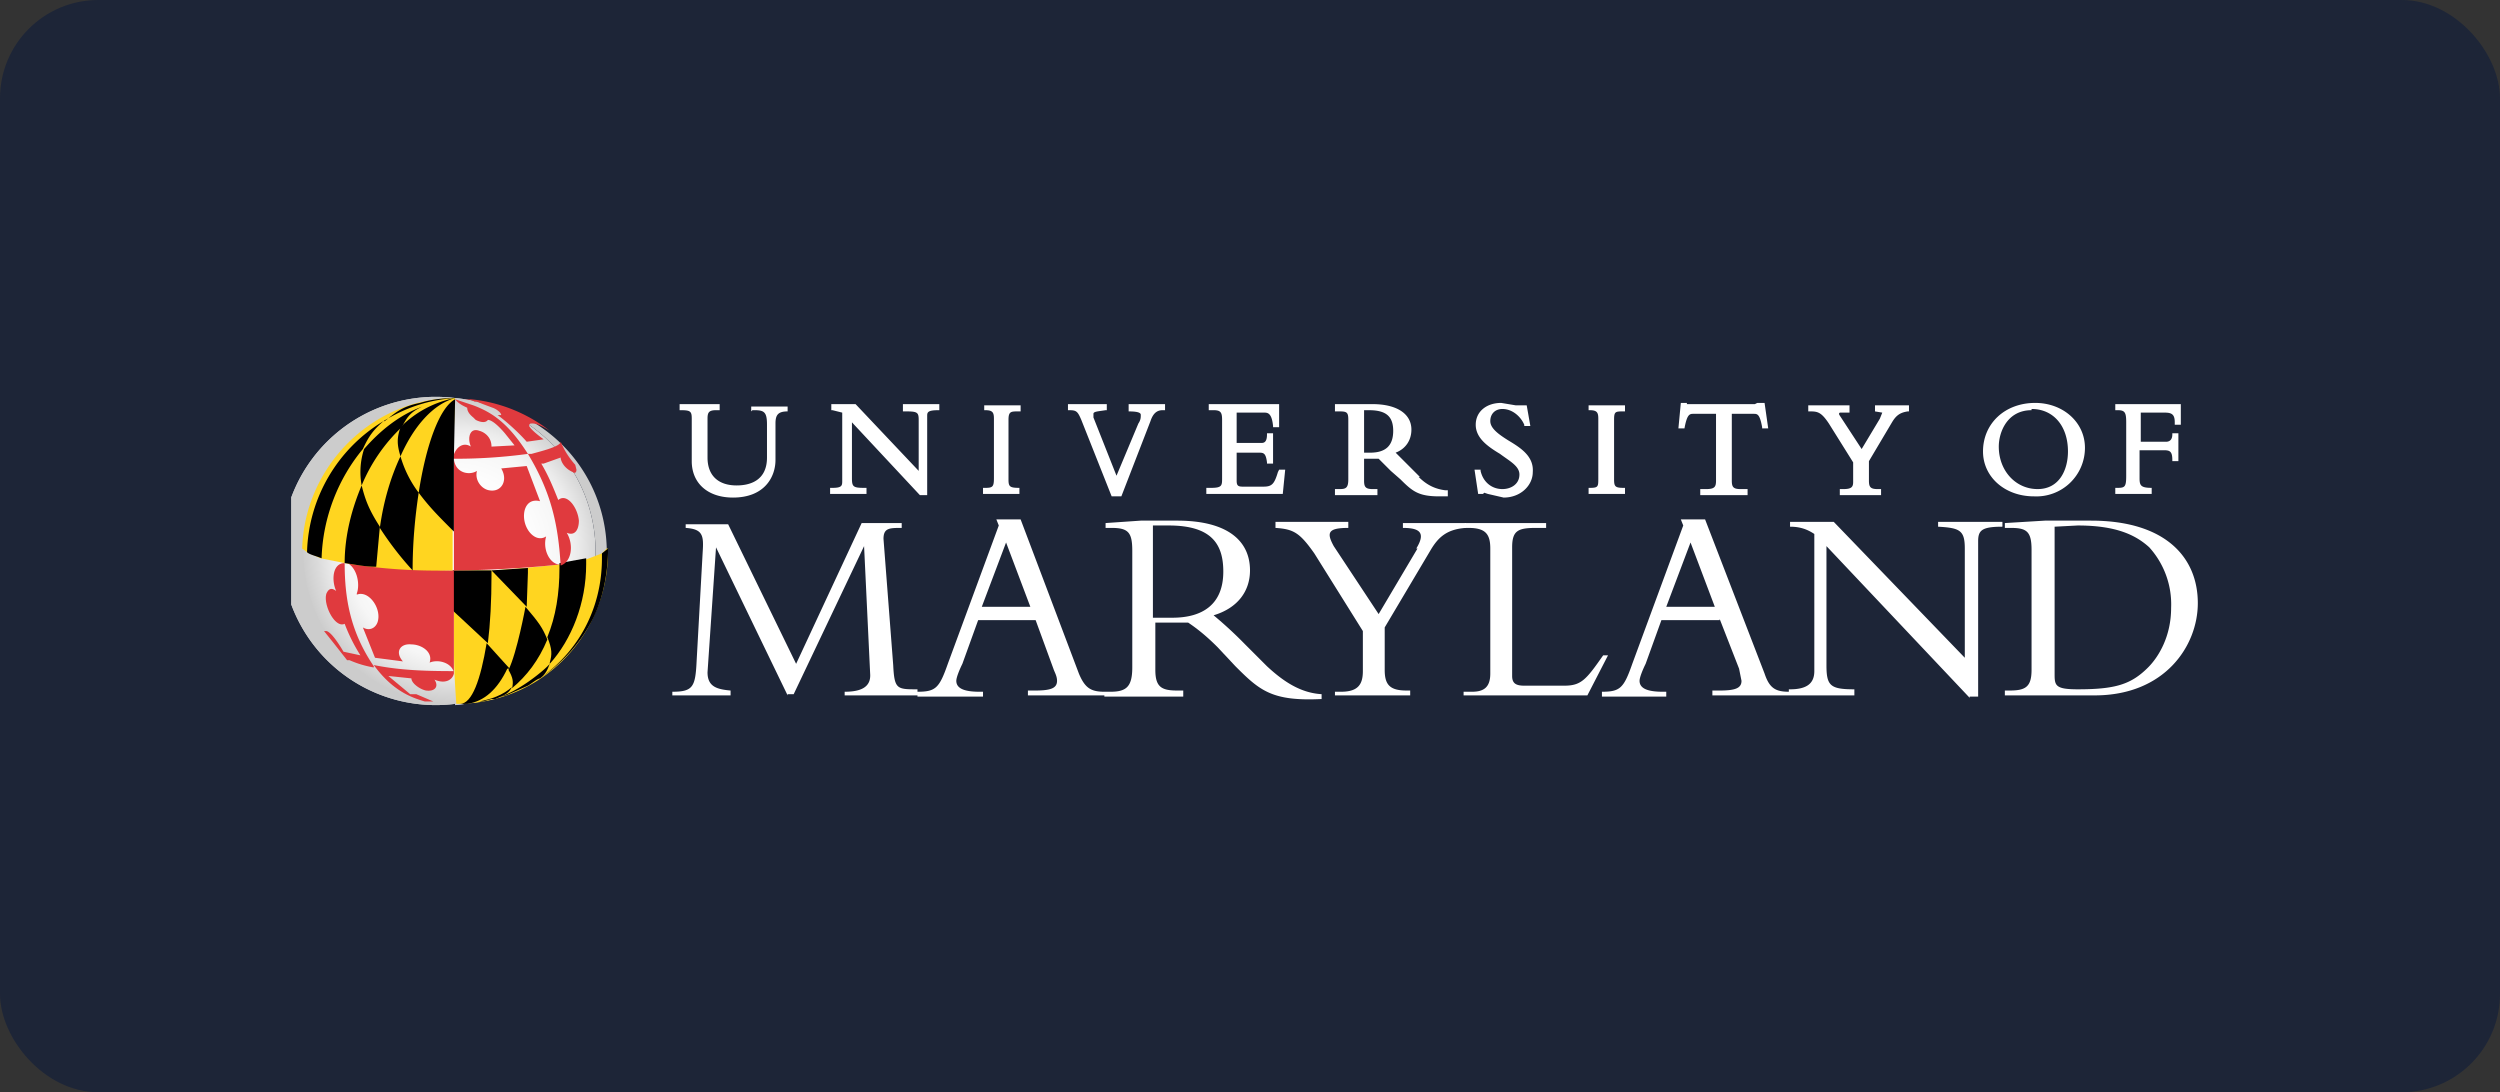 <svg xmlns="http://www.w3.org/2000/svg" width="206" height="90" fill="none"><rect width="100%" height="100%" fill="#333333" stroke="none"/><rect width="206" height="90" fill="#1D2537" rx="8.1"/><g clip-path="url(#a)"><path fill="#fff" d="M64.9 57.3 59 45.1l-.7 10.3c0 1.2.8 1.4 1.9 1.5v.4h-4.8V57c1.7 0 1.9-.4 2-2.5l.5-9c.1-1.4 0-1.9-1.4-2v-.3H60l5.6 11.5L71 43.1h3.3v.4c-1 0-1.5 0-1.5.9l.8 10.4c.1 2 .3 2 2 2v.5h-6V57c1.2 0 2.2-.3 2.1-1.5L71.2 45l-5.8 12.2h-.5ZM84.9 50h-4l2-5.3 2 5.3Zm.4 1 1.5 4.1c.1.3.3.6.3 1 0 .6-.5.8-1.8.8h-.6v.4H91V57c-1.1 0-1.6-.3-2.1-1.5l-4.8-12.7h-2l.2.5-4.2 11.4c-.7 2-1 2.3-2.5 2.3v.4H81V57h-.3c-1.3 0-1.9-.3-1.9-.9 0-.3.3-1 .5-1.4l1.3-3.6h4.8ZM95.2 43.3h1.1c3.6 0 4.5 1.6 4.5 3.8 0 2.7-1.7 3.8-4.2 3.8H95v-7.6Zm0 8h2.7c.6.4 1.4 1 2.4 2l1.5 1.6c2 2 3 2.9 7.1 2.7v-.4c-1.7-.1-3.1-1-4.5-2.3l-1.8-1.8a34 34 0 0 0-2.6-2.4c2-.6 3-2 3-3.7 0-2.4-1.8-4.1-6-4.1h-3l-2.9.2v.4h.5c1.4 0 1.7.4 1.7 1.9V55c0 1.6-.5 2-1.8 2H91v.4h6.5v-.5H97c-1.3 0-1.8-.3-1.8-1.7v-3.9ZM116.7 45.2c.8-1.3.3-1.7-1.1-1.7v-.4h5.2v.4c-1.6.1-2.3.8-2.9 1.8l-3.8 6.4v3.5c0 1.2.4 1.7 1.8 1.7h.3v.4H110V57h.5c1.4 0 1.8-.6 1.8-1.7V52l-4-6.4c-1.2-1.7-1.7-2-3.2-2.1V43h6v.5c-1.7 0-1.8.4-1.2 1.5l3.7 5.6 3.2-5.4Z"/><path fill="#fff" d="M130.8 57.3h-10.2V57h.7c1 0 1.5-.4 1.5-1.5V45.2c0-1.2-.4-1.7-1.8-1.7h-.3v-.4h6.7v.4h-.8c-1.5 0-2 .2-2 1.6v10.6c0 .6.3.8 1 .8h3.3c1.4 0 1.8-.5 3.2-2.5h.4l-1.7 3.3ZM141.3 50h-4l2-5.3 2 5.3Zm.4 1 1.6 4.1.2 1c0 .6-.5.8-1.8.8h-.6v.4h6.3V57c-1.1 0-1.6-.3-2-1.5l-4.9-12.7h-2l.2.5-4.2 11.4c-.7 2-1 2.3-2.5 2.3v.4h5.3V57h-.3c-1.3 0-1.9-.3-1.9-.9 0-.3.3-1 .5-1.4l1.3-3.6h4.8ZM162.3 57.5 150.5 45v9.8c0 1.7.3 2 2.3 2v.5h-5.4v-.5h.1c1.4 0 2-.5 2-1.5V44c-.6-.4-1.2-.6-2-.6v-.4h3.6l10.8 11.2v-9c0-1.5-.4-1.7-2.2-1.8v-.4h5.3v.4c-1.7 0-2 .3-2 1.2v12.8h-.7ZM169.3 43.4l1.9-.1c3.2 0 4.8.8 5.9 1.8a7 7 0 0 1 1.8 5c0 2.3-1 4-1.9 4.9-1.4 1.4-2.7 1.8-5.8 1.8-1.8 0-1.9-.3-1.9-1.2V43.4Zm-1.9 11.8c0 1.4-.5 1.7-1.8 1.7h-.4v.4h7.4c5.8 0 8.5-4.1 8.5-7.6 0-3.8-2.7-6.8-8.8-6.8h-3.8l-3.3.2v.4h.5c1.3 0 1.7.3 1.7 1.8v10ZM62 33.8h.2c.8 0 1 .2 1 1.2v2.7c0 1.9-1.4 2.3-2.5 2.3-1.5 0-2.4-.8-2.4-2.3v-3.2c0-.5.1-.7.7-.7h.3v-.5H56v.5h.1c.8 0 .9.1.9.7V38c0 1.8 1.3 3 3.4 3 2.6 0 3.5-1.7 3.5-3.1v-3c0-.7.2-1 1-1v-.4h-3v.4ZM74.5 33.9h.2c.9 0 1 .1 1 .7v4.2l-5.2-5.5h-2v.5h.1l.8.2v5.6c0 .4 0 .6-.8.6h-.2v.5h3v-.5h-.2c-.9 0-1-.1-1-.8v-4.6l5.6 6h.6v-6.5c0-.3 0-.5.9-.5h.1v-.5h-3v.6h.1ZM81 33.8h.2c.6 0 .7.2.7.7v4.9c0 .7-.1.8-.7.8H81v.5h3v-.5c-.8 0-.9-.1-.9-.7v-4.9c0-.7.2-.7.8-.7h.2v-.5h-3v.4ZM93 33.9c1 0 1 .2 1 .3 0 .2 0 .4-.2.7L92 39.2l-1.9-4.8v-.3c0-.2.4-.2 1-.3h.1v-.5H88v.5h.1c.6 0 .7.1 1 .8l2.5 6.3h.8l2.4-6.2c.2-.6.5-.9 1-.9h.2v-.5h-3v.6ZM105.3 38.9c-.3 1-.5 1.2-1.2 1.2h-1.7c-.4 0-.5-.1-.5-.5v-2.3h1.8c.4 0 .6 0 .7.8v.1h.5v-2.5h-.5v.1c0 .7-.3.7-.5.7h-2V34h2.3c.3 0 .6.1.7 1.1v.1h.5v-1.9h-5.8v.5h.4c.6 0 .7.2.7.8v4.8c0 .6 0 .8-.9.8h-.4v.5h6.3l.2-2h-.5l-.1.2ZM117 39.3l-1-1-1-1c.8-.3 1.3-1 1.3-1.9 0-1.3-1.2-2.1-3.2-2.1H110v.6h.4c.6 0 .7.1.7.7v4.9c0 .7-.2.8-.7.8h-.4v.5h3.5v-.5h-.4c-.6 0-.7-.2-.7-.7v-1.8h1.2l1 1 .8.7c1 1 1.5 1.4 3.2 1.4h.7v-.5h-.2c-.8-.1-1.5-.4-2.2-1.1Zm-4.6-5.5h.4c1.4 0 2 .5 2 1.7s-.6 1.8-1.9 1.8h-.5v-3.5ZM124.3 36.3c-.8-.5-1.5-1-1.5-1.6 0-.6.4-1 1-1 .8 0 1.5.6 1.8 1.3v.1h.5l-.3-1.7h-.9l-1.2-.2c-1.2 0-2.1.7-2.1 1.8s1 1.8 2 2.4c.8.6 1.6 1 1.6 1.7 0 .8-.7 1.2-1.4 1.2-.9 0-1.6-.6-1.8-1.5v-.1h-.5l.3 2h.4l.1-.1.3.1 1.3.3c1.4 0 2.4-1 2.4-2.1.1-1.3-1-2-2-2.6ZM130.9 33.8h.1c.6 0 .7.2.7.7v4.9c0 .7 0 .8-.7.8h-.1v.5h3v-.5h-.1c-.7 0-.8-.1-.8-.7v-4.9c0-.7.1-.7.8-.7h.1v-.5h-3v.4ZM144.8 33.2l-.2.1H139v-.1h-.5l-.2 2.1h.5c.2-1.1.4-1.2.7-1.2h1.9v5.5c0 .5-.1.7-.8.7h-.5v.5h3.9v-.5h-.6c-.6 0-.7-.2-.7-.7v-5.5h1.8c.3 0 .5 0 .7 1.1v.1h.5l-.3-2.1h-.5ZM154.5 33.9l.6.1-.2.5-1.5 2.5-1.7-2.6c-.2-.3-.2-.3-.1-.4h.8v-.6H149v.5h.2c.6 0 .9.1 1.5 1l2 3.2v1.6c0 .4-.1.6-.8.6h-.3v.5h3.4v-.5h-.3c-.6 0-.7-.2-.7-.7V38l1.9-3.2c.3-.5.6-.8 1.3-.9h.1v-.5h-2.8v.5ZM167.7 33.2c-2.5 0-4.3 1.7-4.3 4 0 2.1 1.8 3.7 4.2 3.7a4 4 0 0 0 4.2-4c0-2.1-1.8-3.7-4.1-3.7Zm-.3.5c1.8 0 3 1.4 3 3.5 0 1.5-.7 3.1-2.5 3.1s-3.2-1.5-3.2-3.5c0-1.2.7-3 2.7-3ZM178.4 34c.6 0 .8.2.8.8v.2h.5v-1.7h-5.4v.5h.2c.6 0 .7.2.7 1v4.4c0 .9-.1 1-.7 1h-.2v.5h3v-.5c-.9 0-1-.2-1-.8v-2.3h2c.5 0 .7.1.7.8v.1h.5v-2.3h-.5v.1c0 .5-.3.6-.5.6h-2.1V34h2Z"/><path fill="url(#b)" d="M37.5 58a12.7 12.7 0 1 1 0-25.2 12.7 12.7 0 0 1 0 25.3Z"/><path fill="#CCC" d="M37.5 58a12.7 12.7 0 1 1 0-25.2 12.7 12.7 0 0 1 0 25.3Zm0-25a12.5 12.5 0 1 0 0 25 12.5 12.5 0 0 0 0-25Z"/><path fill="#FFD520" d="m50 45.2-.4.4-1.3.5-2.1.4a141.2 141.2 0 0 1-5.6.5h-3.2V50.2c0 4.8 0 4.8.2 7.8 7 0 12.5-5.6 12.5-12.6v-.2Z"/><path fill="#000" d="M37.3 47.5v2.8l2.9 2.7c.2-1.6.3-3.5.3-5.6V47h-3.2v.5ZM42 55.1 40.1 53c-.5 3-1.2 5-2.2 5h.6c1.4-.2 2.5-1.2 3.3-2.9Z"/><path fill="#000" d="M43.3 50s-.7 3.8-1.4 5.2c.4.7.4 1 .3 1.5 1.2-1 2.2-2.3 2.9-4-.4-1-.7-1.4-1.8-2.7Z"/><path fill="#000" d="m39.8 57.8.7-.2h.3c1-.4 1.1-.5 1.4-1-.8.7-1.7 1-2.7 1.2h.3ZM45.3 54.7c1.8-2 3-5 3-8.2V46l-2.2.4v.4c0 2.1-.3 4-1 5.7.4 1 .4 1.4.2 2.1ZM43.5 46.8l-3 .2 2.9 3 .1-2.8v-.4ZM34.8 33.5c.7-.3 1.3-.6 2.7-.7-1 .1-1.9.4-2.7.7Z"/><path fill="#E03A3E" d="M46 46.5c-.7-.1-1.3-1.2-1-2.3-.9.6-2-.7-1.8-2 .1-.6.5-1.1 1.3-.9l-1.1-2.9-2.1.2c.6 1 0 2-1 1.8-.6-.1-1.2-.8-1-1.6-.6.4-1.8.2-1.9-1V47c3.3 0 7.2-.3 8.8-.5h-.3ZM29.4 49c1-.4 2.1 1.2 1.7 2.3-.2.5-.7.7-1.2.4l1 2.5 2.3.3c-.7-.8-.2-1.5.7-1.4.8 0 1.8.6 1.5 1.5.7-.3 1.8 0 2 .8V47a68.5 68.5 0 0 1-9-.7c1 .3 1.3 1.8 1 2.6Z"/><path fill="#E03A3E" d="M43.5 37.4h.3c.7-.2 2.4-.6 2.4-1a6.7 6.7 0 0 0 1.2 1.9l.1.4c0 .3-.2.3-.3.2-.7-.3-1-.9-1-1.2l-1.4.5h-.2c.6 1 1 2 1.4 3 .7-.6 1.6.6 1.7 1.7 0 .7-.3 1.3-1 1 .6 1 .4 2.4-.5 2.7-.2-3.2-.7-5.9-2.7-9.2ZM43.5 37.4c-1.6-2.5-2.9-3.4-4.5-4l-1.5-.5c.3.4.8.6 1 .7 0 .1 0 .4.5.8l.2.2c.8.4 1 0 1 0 .3 0 .8.4 1.4 1.1l.8 1-1.9.1c0-.8-.6-1.2-1-1.3-.8-.3-1 .6-.7 1.3-.6-.4-1.3 0-1.5 1a44 44 0 0 0 6.2-.4Z"/><path fill="#E03A3E" d="M43.6 35.1V35l.1-.1c.2 0 .5-.1 1.6.6a12.6 12.6 0 0 0-6.5-2.6H38c.6 0 1 .1 1.1.2h.2l.5.2.8.3c.3.1.7.4.7.6H41c.7.5 1.8 1.5 2.4 2.2l1.4-.2s-1-.7-1.2-1.1ZM30.8 55a8.4 8.4 0 0 1-2-.6h-.2L27.5 53l-.8-1h.2c.5.1 1.4 1.7 1.4 1.7l1.4.3a14 14 0 0 1-1.3-2.6c-.8.4-1.8-1.6-1.5-2.5.1-.2.3-.6.8-.2-.4-.9-.3-2.3.7-2.3 0 3 .5 5.7 2.4 8.5ZM37.4 55.5c-.1.5-.7.9-1.6.5.4.6 0 1-.7.9-.5-.1-1.2-.6-1.2-1l-1.9-.2 1.8 1.5h.5l1.4.6H35c-1-.3-2.6-.8-4.2-3 2 .4 3.9.5 6.6.5v.2Z"/><path fill="#FFD520" d="M37.5 32.8c-6.8 0-12.4 5.6-12.6 12.4l.4.3 1.1.5 2 .4a47 47 0 0 0 8.9.6v-9.2l.2-5Z"/><path fill="#000" d="m43.5 56.5-1.8.8-.8.2c1.7-.4 4-2.3 4.4-2.8-.2.5-.3.8-.8 1.2-.2 0-.8.5-1 .6ZM26.5 46c-.5-.2-1-.3-1.2-.5a13 13 0 0 1 6.3-10.8c-.8.7-1.2 1.2-1.7 2.3-2 2.4-3.3 5.6-3.4 9ZM31.7 34.7c.9-.7 1.4-1.2 2.9-1.5 1-.3 1.9-.4 3-.4-2.2.1-4.2.8-6 1.9ZM31 46.7c-1 0-1.8-.2-2.6-.3 0-2.3.6-4.5 1.4-6.4.3 1.2.6 2 1.5 3.4l-.3 3.3ZM37.4 37.8v6c-1.3-1.3-2-2-2.9-3.2.6-3.9 1.7-7 3-7.7l-.1 4.9ZM33 37.6c-.8 1.7-1.4 3.7-1.7 5.9A26 26 0 0 0 34 47c0-2.3.2-4.4.5-6.4a9.2 9.2 0 0 1-1.5-3Z"/><path fill="#000" d="M49.6 45.6v.4c0 4.4-2.2 8.1-5.6 10.2a13 13 0 0 0 4.9-5.3c1.3-2.7 1.2-5.7 1.2-5.7l-.5.4ZM34.8 33.5c-1.9.7-3.5 2-4.8 3.5a6.1 6.1 0 0 0-.2 3 14 14 0 0 1 3.3-4.8c.4-.7.6-1.2 1.7-1.7Z"/><path fill="#000" d="M33 37.6c-.3-1-.3-1.5 0-2.4a8.6 8.6 0 0 1 4.5-2.4c-1.8.5-3.4 2.3-4.5 4.8Z"/></g><defs><radialGradient id="b" cx="0" cy="0" r="1" gradientTransform="translate(37.5 45.4) scale(12.663)" gradientUnits="userSpaceOnUse"><stop stop-color="#fff"/><stop offset=".5" stop-color="#FDFDFD"/><stop offset=".7" stop-color="#F6F6F6"/><stop offset=".8" stop-color="#EBEBEB"/><stop offset=".9" stop-color="#DADADA"/><stop offset="1" stop-color="#CCC"/></radialGradient><clipPath id="a"><path fill="#fff" d="M24 32.7h158v26H24z"/></clipPath></defs></svg>
